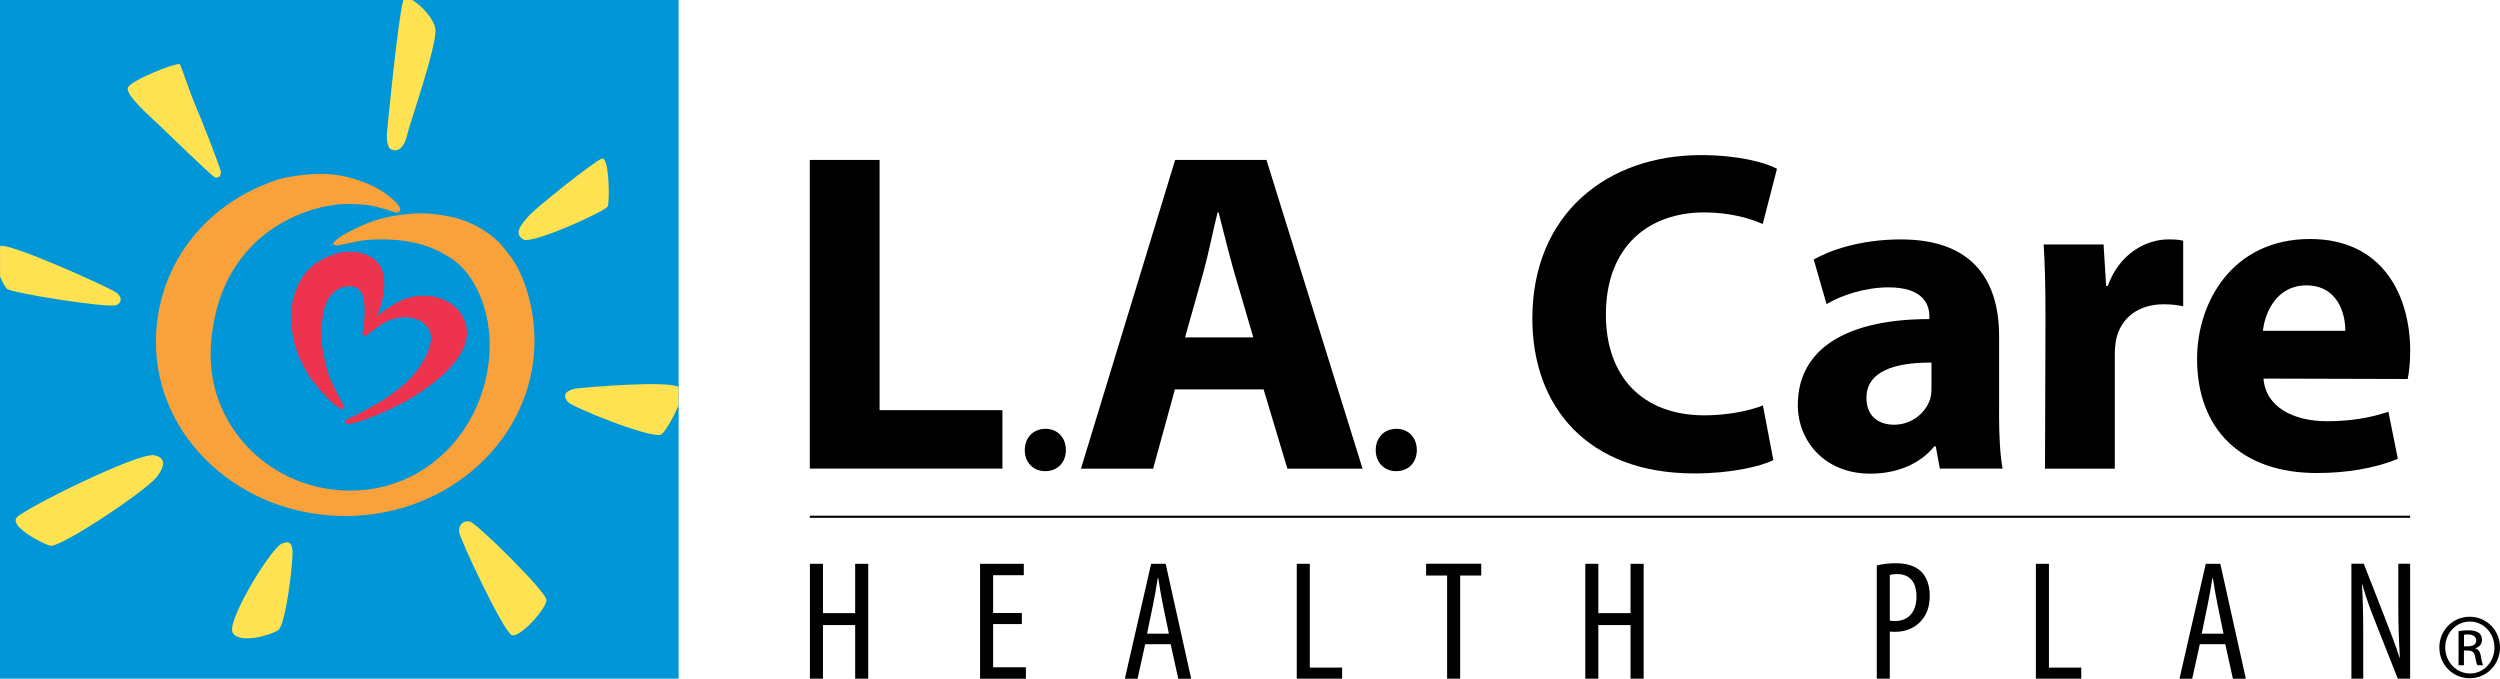 <?xml version="1.0" encoding="UTF-8"?><svg id="Layer_1" xmlns="http://www.w3.org/2000/svg" viewBox="0 0 426.99 115.91"><defs><style>.cls-1{fill:#f9a13a;}.cls-2{fill:#0096d7;}.cls-3{fill:#ee334e;}.cls-4{fill:#ffe252;}</style></defs><path d="m138.31,27.32h11.92v42.73h20.98v9.99h-32.9V27.32Z"/><path d="m178.49,80.47c-2.03,0-3.47-1.51-3.46-3.61,0-2.12,1.46-3.62,3.52-3.62s3.48,1.46,3.5,3.62c0,2.1-1.4,3.61-3.52,3.61h-.04Z"/><path d="m200.67,66.51l-3.72,13.54h-12.33l16.09-52.73h15.6l16.41,52.73h-12.84l-4.06-13.54h-15.16Zm13.39-8.88l-3.28-11.2c-.91-3.12-1.84-7.07-2.65-10.16h-.17c-.77,3.1-1.57,7.11-2.41,10.17l-3.15,11.19h11.67Z"/><path d="m238.43,80.47c-2.02,0-3.47-1.51-3.46-3.61,0-2.12,1.46-3.62,3.52-3.62s3.48,1.46,3.5,3.62c0,2.1-1.4,3.61-3.52,3.61h-.04Z"/><path d="m302.87,78.59c-2.14,1.06-7.13,2.27-13.48,2.27-18.26,0-27.67-11.41-27.67-26.44,0-17.98,12.88-27.93,28.8-27.93,6.19,0,10.91,1.21,12.98,2.34l-2.43,9.43c-2.37-1.04-5.76-1.98-10.01-1.98-9.41,0-16.78,5.74-16.78,17.45,0,10.57,6.23,17.21,16.85,17.21,3.65,0,7.6-.72,9.97-1.7l1.78,9.35Z"/><path d="m341.43,70.77c0,3.65.19,7.12.61,9.27h-10.72l-.7-3.8h-.25c-2.5,3.05-6.41,4.66-10.94,4.66-7.8,0-12.37-5.6-12.37-11.71,0-9.98,8.92-14.7,22.47-14.69v-.49c0-2.04-1.09-4.94-7.01-4.93-3.9,0-8,1.33-10.55,2.86l-2.19-7.62c2.66-1.52,7.88-3.43,14.88-3.43,12.75,0,16.78,7.54,16.78,16.53v13.35Zm-11.55-8.84c-6.26-.04-11.1,1.48-11.1,6.03,0,3.08,2.02,4.58,4.73,4.58,2.91,0,5.38-1.94,6.16-4.4.18-.62.22-1.36.22-2.03v-4.19Z"/><path d="m349.36,54.37c0-5.62-.1-9.32-.31-12.62h10.23l.44,7.09h.29c1.97-5.6,6.62-7.95,10.33-7.95,1.1,0,1.66.03,2.54.22v11.2c-1-.2-1.96-.34-3.3-.34-4.37,0-7.36,2.32-8.16,6.05-.15.76-.22,1.68-.22,2.65v19.38h-11.92l.08-25.67Z"/><path d="m386.6,64.65c.35,4.94,5.24,7.29,10.79,7.29,4.03,0,7.32-.54,10.54-1.62l1.61,8.05c-3.96,1.62-8.74,2.42-13.87,2.42-12.97,0-20.42-7.55-20.42-19.48,0-9.73,6.06-20.49,19.3-20.49,12.41,0,17.1,9.65,17.1,19.12,0,2.07-.22,3.83-.43,4.79l-24.61-.07Zm13.97-8.15c.02-2.87-1.26-7.76-6.67-7.76-5.03,0-7.07,4.59-7.4,7.76h14.07Z"/><rect x="138.31" y="88.08" width="273.32" height=".36"/><path d="m140.56,96.29v8.43h5.5v-8.43h2.23v19.63h-2.23v-9.16h-5.5v9.16h-2.23v-19.63h2.23Z"/><path d="m174.53,106.59h-4.91v7.38h5.6v1.95h-7.83v-19.63h7.47v1.95h-5.24v6.46h4.91v1.9Z"/><path d="m195.59,110.03l-1.3,5.89h-2.17l4.49-19.63h2.48l4.36,19.63h-2.21l-1.29-5.89h-4.35Zm4.05-1.8l-1.03-4.99c-.29-1.39-.55-3.01-.78-4.48h-.1c-.22,1.49-.51,3.16-.79,4.5l-1.03,4.97h3.73Z"/><path d="m221.48,96.29h2.23v17.73h5.52v1.9h-7.75v-19.63Z"/><path d="m247.16,98.3h-3.59v-2.02h9.42v2.02h-3.6v17.61h-2.23v-17.61Z"/><path d="m272.99,96.29v8.43h5.5v-8.43h2.24v19.63h-2.24v-9.16h-5.5v9.16h-2.23v-19.63h2.23Z"/><path d="m320.55,96.58c.9-.23,1.95-.38,3.25-.38,1.8,0,3.33.43,4.34,1.44.94.94,1.45,2.36,1.45,4.07,0,1.8-.44,3.01-1.19,4-1.08,1.47-2.89,2.2-4.63,2.2-.39,0-.69,0-1-.04v8.05h-2.22v-19.34Zm2.22,9.42c.26.05.51.07.89.07,2.19,0,3.67-1.44,3.67-4.21,0-2.02-.82-3.81-3.32-3.81-.52,0-.93.06-1.24.15v7.81Z"/><path d="m347.72,96.29h2.23v17.73h5.52v1.9h-7.75v-19.63Z"/><path d="m375.72,110.03l-1.3,5.89h-2.17l4.49-19.63h2.48l4.36,19.63h-2.21l-1.3-5.89h-4.35Zm4.05-1.8l-1.03-4.99c-.29-1.39-.55-3.01-.78-4.48h-.1c-.22,1.49-.52,3.16-.79,4.5l-1.03,4.97h3.73Z"/><path d="m401.61,115.91v-19.63h2.11l3.6,9.21c.82,2.11,1.83,4.7,2.51,6.83h.06c-.18-3.09-.27-5.62-.27-9.02v-7.02h2.02v19.63h-2.11l-3.73-9.44c-.8-1.98-1.64-4.21-2.33-6.66h-.06c.17,2.63.22,5.12.22,9.3v6.8h-2.02Z"/><rect class="cls-2" x="0" y="0" width="115.91" height="115.91"/><path class="cls-1" d="m86.99,43.55c2.07,2.47,4.35,8.26,4.3,14.88-.14,16.4-14.48,29.7-32.33,29.7s-32.33-13.29-32.33-29.7c0-12.69,8.06-23.59,20.86-27.77,0,0,6.02-1.74,11.45-.52,1.04.23,5.08,1.2,7.93,3.73.56.5,1.83,1.57,1.4,2.2-.38.56-1.52-.08-2.1-.24-2.24-.61-3.14-1-7.02-.98-2.8,0-8.17,1.03-13.14,4.58-3.27,2.33-6.76,6.29-8.57,11.93-.93,2.91-1.46,6.1-1.46,9.29,0,12.78,10.65,23.14,23.8,23.14s22.86-10.4,23.8-23.14c.56-7.61-2.71-14.69-7.4-17.04,0,0-3.21-2.33-9.07-2.66-4.2-.24-5.97.27-6.87.45-1.25.25-1.46.29-2.27.47-.74.17-1.32-.11-.93-.52.94-1.02,2.99-2.02,4.84-2.86,2.65-1.2,5.41-1.67,7.12-1.87,1.74-.2,4.15-.41,7.9.38,5.68,1.19,8.72,4.81,8.72,4.81l1.38,1.74Z"/><path class="cls-3" d="m77.87,52.57c-1-1-2.92-2.06-5.23-2.06-1.27,0-2.87.02-5.21,1.37,0,0-1.6,1-2.33,1.54-.19.14-.44.34-.72.56.1-.26.31-.79.31-.8.05-.12.27-.76.28-.77.04-.11.21-.66.21-.67.03-.09.12-.44.13-.51.17-.84.62-2.6.03-4.85-.43-1.61-2.1-3.26-5.45-3.39-2.62-.1-5.11,1.46-5.11,1.46-1.93,1.02-3.15,2.7-3.75,3.97-1.12,2.35-1.55,4.38-1.14,8.06.33,2.97,1.52,5.36,2.51,7.1.96,1.69,3.44,4.45,4.52,5.35.95.79,1.45.99,1.62.94.4-.11.31-.3-.1-1.08-.93-1.75-2.13-3.86-2.66-6.01-.68-2.78-1.05-4.29-.82-7.13.13-1.69.28-2.71.78-3.91.76-1.84,2.39-2.83,3.63-2.83.67,0,.79-.05,1.29.15.45.18.81.39,1.14,1.06.81,1.63.37,5.18.25,5.84-.01.07-.1.64-.1.68-.09.45.04.68.19.73.24.09.45-.09.81-.37.44-.34,1.29-.96,2.07-1.5.78-.54,1.91-1.01,2.79-1.19.87-.18,3.15-.3,4.54.89,1.59,1.36,1.42,2.82.89,4.44-.56,1.72-2.26,4.43-4.63,6.36-1.29,1.05-2.16,1.71-3.53,2.54-1.39.84-3.38,1.92-4.77,2.58-.35.17-1.37.61-1.36.95.01.39.64.41,1.2.27.59-.15,3.17-.9,5.63-2.07,2.75-1.31,3.84-1.75,6.91-3.89,2.06-1.43,5.33-4.11,6.56-7.13,1.23-3.02-.05-5.39-1.35-6.69Z"/><path class="cls-4" d="m21.83,15.02c-.35,1.26,3.9,4.96,5.1,6.11,1.2,1.15,9.1,8.79,9.7,9.12.25.13,1.1.22,1.09-.83,0-.69-3.7-9.97-4.43-11.63-.72-1.65-2.42-6.74-2.58-6.83-.55-.32-8.53,2.79-8.88,4.06Z"/><path class="cls-4" d="m68.89,0c-.94,3.15-2.8,22.71-2.8,22.71,0,0-.18,2.36.69,2.8.88.44,2.16.09,2.72-2.34.48-2.05,5.29-15.82,4.86-18.27-.33-1.84-2.49-4.04-3.96-4.9h-1.51Z"/><path class="cls-4" d="m90.35,36.84c-1.59,1.77-2.56,3.06-.97,4.06,1.44.9,14.07-4.84,14.42-5.64.34-.81.29-8.67-1.03-8.17-1.32.5-11.11,8.29-12.42,9.75Z"/><path class="cls-4" d="m0,42.05c1.12-.86,18.5,6.97,19.84,7.9.99.68,1.08,1.72.03,2.16-1.39.58-18.16-2.11-18.7-2.79-.21-.27-.74-.96-1.16-2.12v-5.15Z"/><path class="cls-4" d="m87.38,108.46c1.39.61,5.98-4.57,5.96-5.98-.02-1.41-11.9-13.14-13.09-13.4-1.17-.26-1.95.65-1.83,1.75.13,1.33,7.57,17.02,8.96,17.63Z"/><path class="cls-4" d="m48.43,92.77c-1.48-.34-9.79,13.21-8.7,15.26,1.09,2.04,6.51.48,7.8-.42,1.28-.91,2.58-11.72,2.42-13.67-.16-1.95-1.52-1.16-1.52-1.16Z"/><path class="cls-4" d="m26.37,77.76c-2.68-.59-22.01,9.02-23.48,10.58-1.47,1.56,4.71,4.71,5.74,4.87,1.82.28,16.43-9.43,18.2-11.82.61-.83,2.2-3.05-.46-3.63Z"/><path class="cls-4" d="m115.91,69.19c-.85,2.09-2.45,4.8-3.02,5.04-1.69.73-15.09-4.64-15.9-5.58-1.62-1.88,1.39-2.29,1.39-2.29,2.01-.24,15.71-1.4,17.52-.26v3.09Z"/><path d="m421.85,105.34c2.86,0,5.14,2.33,5.14,5.24s-2.28,5.26-5.17,5.26-5.19-2.3-5.19-5.26,2.33-5.24,5.19-5.24h.03Zm-.03.82c-2.3,0-4.19,1.98-4.19,4.42s1.89,4.45,4.22,4.45c2.33.02,4.19-1.96,4.19-4.43s-1.86-4.44-4.19-4.44h-.03Zm-.98,7.47h-.93v-5.84c.49-.07.95-.14,1.65-.14.89,0,1.47.19,1.82.44.35.26.53.65.53,1.21,0,.77-.51,1.23-1.14,1.42v.04c.51.09.86.56.97,1.42.15.91.28,1.26.37,1.44h-.97c-.14-.18-.28-.72-.4-1.49-.14-.74-.51-1.02-1.26-1.02h-.65v2.51Zm0-3.24h.67c.77,0,1.42-.28,1.42-1,0-.51-.37-1.03-1.42-1.03-.3,0-.51.03-.67.05v1.98Z"/></svg>
